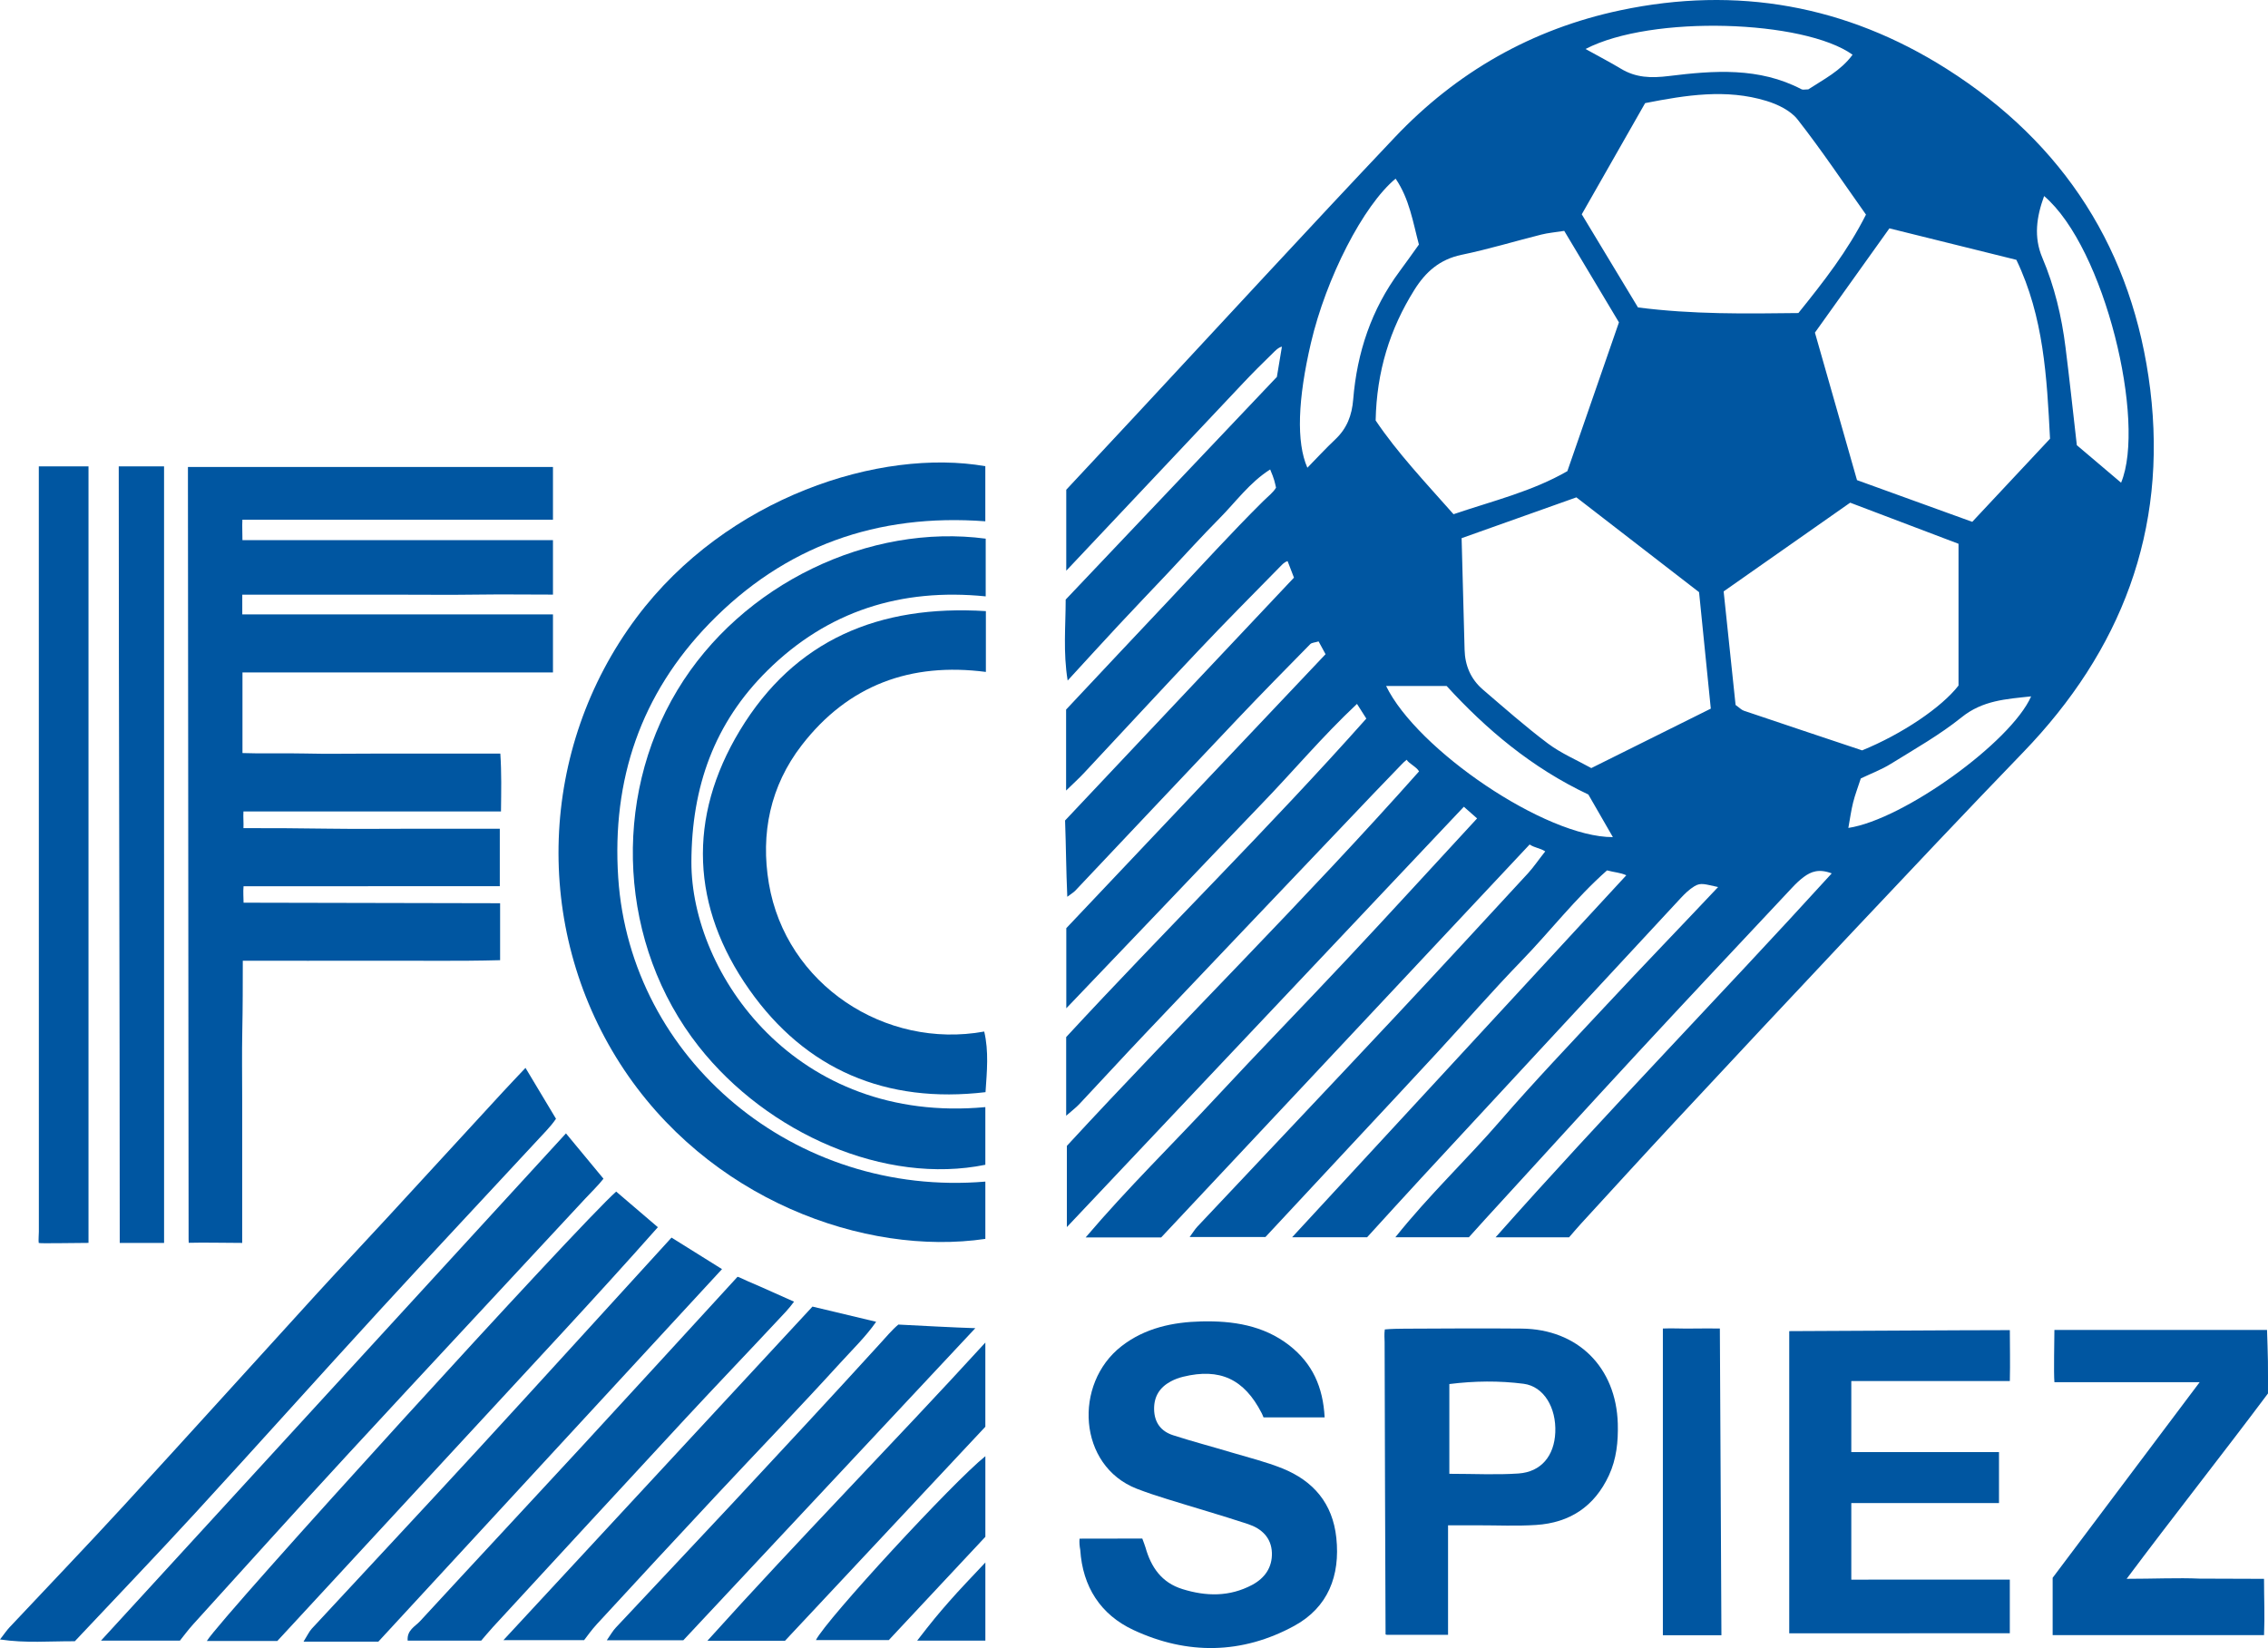 <?xml version="1.0" encoding="utf-8"?>
<!-- Generator: Adobe Illustrator 12.0.0, SVG Export Plug-In . SVG Version: 6.00 Build 51448)  -->
<!DOCTYPE svg PUBLIC "-//W3C//DTD SVG 1.1//EN" "http://www.w3.org/Graphics/SVG/1.1/DTD/svg11.dtd">
<svg  version="1.1" id="Ebene_1" xmlns="http://www.w3.org/2000/svg" xmlns:xlink="http://www.w3.org/1999/xlink" width="761.116" height="553.193"
	 viewBox="0 0 761.116 553.193" overflow="visible" enable-background="new 0 0 761.116 553.193" xml:space="preserve">
<path fill="#0056A1" d="M495.697,274.715c-1.91-1.673-2.935-2.574-4.443-3.918c-44.34,46.949-88.387,93.609-133.228,141.098v-27.257
	c38.259-41.505,79.886-82.56,118.194-125.711c-0.868-1.533-3.459-2.665-4.156-3.902c-0.935,0.746-1.172,1.024-1.688,1.549
	c-6.427,6.615-12.78,13.313-19.134,19.994c-22.355,23.503-44.726,46.989-67.04,70.517c-7.378,7.763-14.608,15.674-21.945,23.478
	c-1.147,1.23-2.525,2.247-4.46,3.952v-26.404c32.987-35.718,67.976-70.074,100.725-106.907c-1.155-1.82-1.877-2.951-3.131-4.927
	c-11.764,11.042-21.634,22.88-32.307,33.897c-10.961,11.354-21.807,22.807-32.693,34.201c-10.673,11.165-21.322,22.33-32.553,34.077
	v-26.896c28.808-30.445,57.803-61.097,87.002-91.961c-0.991-1.819-1.64-3.016-2.336-4.295c-1.229,0.393-2.287,0.393-2.804,0.917
	c-8.141,8.28-16.272,16.552-24.266,24.97c-18.223,19.215-36.356,38.504-54.555,57.753c-0.582,0.614-1.369,1.065-2.706,2.082
	c-0.418-9.361-0.418-16.707-0.746-25.618c25.405-26.962,51.08-54.211,76.812-81.51c-0.754-1.918-1.541-4.041-2.14-5.558
	c-1.164,0.377-1.877,1.246-2.385,1.746c-9.174,9.346-18.404,18.633-27.396,28.143c-12.887,13.608-25.577,27.389-38.382,41.079
	c-1.746,1.885-3.657,3.607-6.165,6.058v-27.184c11.64-12.394,23.42-24.986,35.258-37.504c10.205-10.821,20.207-21.864,30.773-32.34
	c1.796-1.787,3.484-3.017,4.419-4.648c-0.467-1.976-0.533-2.722-1.968-6.107c-6.96,4.418-11.583,10.977-17.108,16.526
	c-5.861,5.903-11.436,12.092-17.157,18.166c-5.51,5.837-11.067,11.633-16.552,17.519c-5.451,5.845-10.829,11.771-17.142,18.642
	c-1.549-9.624-0.672-17.977-0.664-27.176c23.42-24.699,47.145-49.727,70.877-74.746c0.426-2.813,1.222-7.083,1.688-10.149
	c-1.246,0.221-2.647,1.779-3.099,2.222c-3.419,3.311-6.787,6.681-10.051,10.148c-19.593,20.748-39.16,41.538-59.22,62.835V164.39
	c7.583-8.132,15.699-16.806,23.782-25.502c28.773-30.922,57.359-62.041,86.404-92.725c20.765-21.953,46.079-36.43,75.779-42.709
	c39.11-8.271,75.778-1.672,109.455,19.65c39.554,25.052,62.639,61.204,68.353,107.635c5.803,47.35-9.73,87.699-42.67,121.81
	c-19.223,19.904-38.184,40.038-57.162,60.171c-19.994,21.223-39.898,42.537-59.777,63.868
	c-10.542,11.313-20.961,22.756-31.413,34.15c-1.402,1.534-2.729,3.124-4.009,4.591h-24.667
	c37.078-41.824,75.394-81.05,112.809-122.162c-4.287-1.639-6.952-0.605-9.395,1.214c-1.427,1.058-2.722,2.32-3.936,3.623
	c-17.288,18.454-34.627,36.857-51.801,55.417c-17.175,18.56-34.192,37.283-51.261,55.933c-1.811,1.976-3.582,3.976-5.377,5.96
	h-24.675c11.346-14.231,23.986-26.11,35.274-39.169c11.484-13.264,23.617-25.962,35.578-38.816
	c11.936-12.813,25.552-26.938,37.463-39.578c-4.418-0.926-5.763-1.59-7.936-0.278c-1.746,1.058-3.287,2.558-4.688,4.074
	c-28.946,31.185-57.859,62.393-86.757,93.617c-6.255,6.755-12.419,13.584-18.411,20.143h-25.167
	c37.34-40.448,75.369-81.649,112.152-121.507c-2.091-0.935-3.845-0.935-6.468-1.64c-10.6,9.361-19.101,20.47-28.758,30.422
	c-9.73,10.042-18.903,20.609-28.389,30.881c-9.484,10.288-19.043,20.485-28.568,30.716c-9.534,10.239-19.068,20.462-28.913,31.037
	h-25.438c1.059-1.435,1.722-2.55,2.583-3.476c22.231-23.618,44.529-47.17,66.704-70.836c14.846-15.847,29.545-31.832,44.276-47.793
	c1.771-1.926,3.795-4.861,5.762-7.329c-1.754-1.147-3.426-1.123-5.237-2.312c-41.374,44.153-82.625,88.15-123.646,131.893h-25.348
	c14.264-16.764,29.242-31.355,43.424-46.637c14.583-15.707,29.553-31.045,44.193-46.678
	C466.383,306.645,480.614,291.053,495.697,274.715 M634.066,76.651c-8.592,12.026-16.806,23.535-24.995,34.996
	c4.837,16.936,9.526,33.405,14.117,49.514c13.427,4.861,25.88,9.362,38.676,14.002c8.846-9.46,17.322-18.527,26.103-27.897
	c-1.059-20.593-2.1-40.89-11.296-60.048C662.275,83.643,648.24,80.159,634.066,76.651 M490.5,180.646
	c0.345,13.19,0.673,25.322,1,37.438c0.131,5.329,2.091,9.895,6.107,13.354c7.206,6.172,14.322,12.469,21.896,18.158
	c4.419,3.304,9.633,5.509,14.519,8.222c13.64-6.788,26.576-13.215,40.103-19.953c-1.361-13.428-2.656-26.315-3.936-39.096
	c-14.058-10.87-27.626-21.354-41.169-31.823C515.987,171.58,503.485,176.022,490.5,180.646 M487.787,172.604
	c13.329-4.525,26.307-7.615,38.201-14.452c5.787-16.674,11.509-33.184,17.313-49.948c-6.173-10.33-12.23-20.453-18.362-30.708
	c-3.116,0.492-5.452,0.68-7.706,1.246c-8.919,2.238-17.74,4.927-26.741,6.787c-7.313,1.525-12.043,5.697-15.846,11.771
	c-8.239,13.158-12.657,27.389-12.994,43.833C468.85,151.865,478.188,161.759,487.787,172.604 M549.688,103.195
	c18.47,2.377,36.185,2.09,53.826,1.885c8.518-10.575,16.511-20.79,22.69-33.045c-7.672-10.82-14.91-21.658-22.928-31.897
	c-2.353-3.024-6.673-5.107-10.502-6.271c-13.461-4.107-26.913-1.96-40.685,0.746c-7.107,12.485-14.125,24.798-21.266,37.324
	C537.219,82.521,543.318,92.644,549.688,103.195 M624.91,251.876c13.477-5.501,26.725-14.477,32.348-21.757v-47.587
	c-12.092-4.583-23.971-9.091-36.357-13.797c-14.215,9.968-28.232,19.805-42.463,29.782c1.393,13.313,2.721,25.938,4.008,38.119
	c1.32,0.935,1.959,1.657,2.764,1.926C598.406,243.031,611.63,247.433,624.91,251.876 M438.74,157.004
	c3.279-3.353,6.214-6.542,9.362-9.509c3.901-3.682,5.59-8.051,6.017-13.42c1.278-15.707,6.091-30.233,15.592-43.03
	c2.106-2.835,4.141-5.73,6.46-8.959c-2.009-7.518-3.173-15.314-7.82-22.118c-10.896,9.025-23.331,33.405-28.414,55.129
	C435.543,133.927,434.961,148.438,438.74,157.004 M711.813,162.029c8.468-20.371-5.426-78.854-25.83-96.224
	c-2.565,7.034-3.533,13.78-0.606,20.691c4.099,9.649,6.5,19.748,7.787,30.093c1.336,10.575,2.459,21.191,3.797,32.848
	C701.419,153.217,706.509,157.528,711.813,162.029 M532.087,16.446c4.632,2.574,8.305,4.468,11.821,6.591
	c5.082,3.083,10.157,3.222,16.142,2.484c15.043-1.86,30.29-3.024,44.529,4.452c0.467,0.229,1.164,0.025,2.271,0.025
	c5.002-3.295,10.879-6.19,14.854-11.632C605.457,6.691,554.254,4.904,532.087,16.446 M541.269,280.994
	c-2.984-5.181-5.738-9.96-8.238-14.305c-19.126-9.018-34.397-22.027-47.563-36.431h-20.306
	C475.481,251.605,518.644,281.052,541.269,280.994 M681.63,233.751c-8.484,0.91-16.289,1.344-23.331,7.017
	c-7.329,5.902-15.657,10.608-23.707,15.601c-3.223,2-6.846,3.352-10.125,4.927c-0.983,3.033-1.95,5.517-2.582,8.074
	c-0.681,2.73-1.049,5.534-1.599,8.542C638.789,275.108,674.842,249.13,681.63,233.751"/>
<path fill="#0056A1" d="M383.341,516.439c0.475,1.313,0.819,2.131,1.065,2.969c1.885,6.664,5.41,11.828,12.419,14.001
	c7.984,2.483,15.806,2.607,23.363-1.401c4.28-2.288,6.796-5.887,6.648-10.789c-0.172-5.124-3.517-8.155-8.018-9.64
	c-9.025-2.976-18.174-5.592-27.248-8.42c-3.395-1.048-6.78-2.163-10.101-3.45c-19.74-7.714-21.297-35.226-5.123-47.825
	c7.927-6.182,17.37-8.1,26.823-8.33c10.377-0.237,20.788,1.23,29.553,8.075c7.746,6.083,11.279,13.961,11.813,24.143h-20.511
	c-0.336-0.813-0.377-0.951-0.631-1.451c-5.862-11.42-13.994-15.207-26.332-12.198c-1.426,0.353-2.869,0.868-4.163,1.574
	c-3.698,1.991-5.665,5.024-5.592,9.377c0.091,4.477,2.345,7.395,6.386,8.69c6.501,2.1,13.117,3.828,19.65,5.795
	c5.697,1.698,11.502,3.124,16.993,5.329c10.437,4.205,16.904,11.756,18.125,23.323c1.337,12.738-2.794,23.322-14.075,29.511
	c-17.542,9.591-35.996,9.83-54.031,1.402c-11.017-5.141-17.035-14.511-17.83-26.88c-0.238-1.214-0.353-2.501-0.238-3.771
	C368.478,516.473,376.266,516.439,383.341,516.439"/>
<path fill="#0056A1" d="M600.448,548.247v-101.43c6.95,0,58.497-0.336,74.032-0.336c0,5.345,0.147,10.837,0,17.092h-53.203v23.855
	c6.607,0,43.793-0.009,49.564-0.009v17.108h-49.564v25.708c6.124,0,46.776-0.009,53.195-0.009v18.003
	C666.931,548.23,609.728,548.247,600.448,548.247"/>
<path fill="#0056A1" d="M485.95,511.996v36.751h-20.092c0.008,0.008-0.877,0.05-0.877-0.181c-0.132-32.404-0.247-65.713-0.32-98.102
	c-0.009-1.14-0.172-2.55,0.066-4.222c2.172-0.197,4.639-0.237,6.64-0.246c13.083-0.058,26.159-0.155,39.242-0.032
	c18.887,0.163,31.773,13.018,32.307,31.921c0.156,6.018-0.418,11.846-2.992,17.387c-4.853,10.436-13.148,15.88-24.429,16.608
	c-6.518,0.427-13.075,0.107-19.617,0.115C492.976,512.005,490.074,511.996,485.95,511.996 M486.385,494.708
	c8.444,0,15.863,0.401,23.232-0.107c7.583-0.539,11.985-5.919,12.321-13.788c0.353-8.271-3.804-15.452-10.665-16.329
	c-8.125-1.041-16.403-0.968-24.889,0.098V494.708z"/>
<path fill="#0056A1" d="M689.435,446.415h71.353c0.105,3.632,0.254,7.083,0.303,10.534c0.048,3.558,0.017,7.107,0.017,10.789
	c-15.027,20.1-32.028,41.603-47.432,62.219c9.075,0,17.312-0.393,24.47-0.065c7.739,0,14.248,0.074,21.633,0.074
	c0,6.615,0.287,12.388,0.008,18.896h-70.942v-19.249c15.65-20.821,32.029-42.636,49.327-65.646h-48.735
	C689.163,460.613,689.435,450.186,689.435,446.415"/>
<path fill="#0056A1" d="M577.69,548.894h-19.649V445.939c3.222-0.147,6.369,0.074,9.525,0.008c3.247-0.064,6.493-0.016,9.6-0.016
	C577.166,452.981,577.69,537.746,577.69,548.894"/>
<path fill="#0056A1" d="M81.731,297.479c-0.18,1.968,0.008,3.878,0.008,5.525c7.459,0,78.624,0.181,86.092,0.181v19.116
	c-14.239,0.386-28.43,0.123-42.604,0.181c-14.28,0.041-29.101,0.009-43.75,0.009c0,7.706-0.008,15.683-0.165,23.306
	c-0.164,8.042-0.033,16.075-0.033,24.109v23.225v24.076c-6.427,0-12.616-0.188-17.937-0.041c0-0.573-0.049-0.869-0.049-1.106
	c-0.09-84.248-0.155-168.479-0.221-252.711v-6.591h122.498v17.683H81.346c-0.115,2.492,0.016,3.779,0.016,6.861h104.209v18.289
	c-9.566,0-16.944-0.123-25.446,0c-8.918,0.131-17.854,0.025-26.781,0.025h-25.897H81.305v6.606h104.266v19.503H81.37v27.052
	c6.763,0.254,13.723-0.024,20.732,0.148c7.443,0.181,14.887,0.041,22.331,0.041h21.437h22.036
	c0.435,6.534,0.295,12.583,0.221,19.412H81.698c-0.123,2.049,0.099,3.763,0,5.599c9.771,0,19.06,0.024,28.487,0.181
	c9.518,0.14,19.044,0.023,28.562,0.023h28.979v19.29C160.904,297.472,89.052,297.479,81.731,297.479"/>
<path fill="#0056A1" d="M330.662,156.488v18.494c-36.267-2.706-67.394,8.296-92.626,34.315
	c-22.962,23.691-32.75,52.383-30.569,85.289c4.034,60.99,59.171,107.447,123.204,102.037v19.231
	c-40.301,5.919-93.274-13.084-122.605-58.868c-29.299-45.768-27.347-105.651,5.501-149.64
	C243.89,166.751,295.535,150.356,330.662,156.488"/>
<path fill="#0056A1" d="M330.793,180.811v19.371c-28.446-2.861-53.089,4.952-73.263,24.896
	c-17.79,17.584-25.429,38.98-25.502,64.229c-0.107,37.521,35.028,88.216,98.643,82.313v19.354
	c-33.431,6.836-73.026-10.305-96.184-39.718c-26.806-34.054-29.298-82.862-7.181-119.572
	C248.972,195.729,292.001,175.638,330.793,180.811"/>
<path fill="#0056A1" d="M330.85,205.133v20.412c-25.175-3.287-46.178,4.369-61.802,24.602
	c-10.583,13.707-13.845,29.676-11.025,46.399c5.713,33.913,38.996,55.76,72.27,49.71c1.566,6.641,0.918,13.272,0.435,20.347
	c-33.422,3.952-60.359-7.566-79.254-34.389c-19.503-27.659-20.863-57.762-3.173-87.043
	C266.679,214.765,294.945,202.903,330.85,205.133"/>
<path fill="#0056A1" d="M25.11,550.911c-8.444-0.05-16.322,0.706-25.11-0.598c1.427-1.829,2.213-3.026,3.172-4.051
	c12.822-13.664,25.79-27.176,38.456-40.973c21.494-23.411,42.784-47.013,64.196-70.499c8.018-8.788,16.182-17.42,24.232-26.167
	c12.888-13.994,25.741-28.012,38.62-42.006c2.402-2.614,4.853-5.164,7.673-8.164c3.533,5.853,6.886,11.509,10.239,17.084
	c-1.05,1.517-2.042,2.697-3.198,3.943c-18.576,20.068-37.299,39.996-55.777,60.138c-20.69,22.56-41.094,45.382-61.794,67.926
	C52.367,522.203,38.595,536.564,25.11,550.911"/>
<path fill="#0056A1" d="M13.026,156.545h16.674v260.654c-5.165,0-16.674,0.262-16.707,0.008c-0.131-0.877,0.048-2.902,0.048-3.787
	C13.026,328.122,13.026,242.817,13.026,156.545"/>
<path fill="#0056A1" d="M189.932,380.44c4.403,5.328,8.387,10.124,12.592,15.215c-1.828,2.319-4.025,4.427-6.14,6.697
	c-26.455,28.536-53.031,56.95-79.411,85.542c-17.51,18.987-34.791,38.187-52.137,57.318c-1.795,1.977-3.369,4.141-4.46,5.493H33.89
	C86.109,493.724,137.615,437.529,189.932,380.44"/>
<path fill="#0056A1" d="M39.849,156.553h15.207c0,6.788,0.007,247.611,0.007,260.654H40.185
	C40.185,330.418,39.849,243.974,39.849,156.553"/>
<path fill="#0056A1" d="M93.068,550.821h-23.65c4.5-7.666,124.966-139.943,137.369-150.846c4.37,3.737,8.804,7.525,13.985,11.96
	c-21.027,23.749-42.496,46.612-63.761,69.673C135.671,504.742,114.3,527.834,93.068,550.821"/>
<path fill="#0056A1" d="M225.354,415.42c5.747,3.582,10.953,6.845,16.945,10.583c-38.702,41.947-76.903,83.362-115.333,125.047
	h-12.527h-12.583c1.328-2.114,1.885-3.385,2.762-4.344c18.577-20.061,37.275-40.021,55.786-60.155
	C181.915,463.146,203.287,439.595,225.354,415.42"/>
<path fill="#0056A1" d="M247.521,428.561c1.869,0.697,2.599,1.173,3.657,1.607c4.615,1.926,10.919,4.86,15.296,6.763
	c-1.976,2.681-3.599,4.246-5.312,6.091c-10.321,11.066-20.814,22.003-31.118,33.11c-21.601,23.307-43.112,46.694-64.656,70.066
	c-1.401,1.532-2.713,3.139-3.91,4.516h-24.667c-0.304-3.533,2.517-4.762,4.148-6.533c18.108-19.666,36.365-39.201,54.481-58.852
	C212.533,466.795,230.134,447.522,247.521,428.561"/>
<path fill="#0056A1" d="M272.655,438.578c7.723,1.82,14.437,3.468,21.372,5.099c-3.369,4.886-8.345,9.731-12.37,14.166
	c-13.601,14.944-27.643,29.471-41.423,44.235c-13.386,14.321-26.691,28.725-39.98,43.144c-1.803,1.959-3.328,4.174-4.238,5.32
	h-27.069C204.237,512.448,238.455,475.492,272.655,438.578"/>
<path fill="#0056A1" d="M327.309,445.825c-33.644,35.972-66.057,70.598-97.987,104.75h-25.684c1.345-1.927,2.034-3.189,2.985-4.197
	c13.198-14.115,26.486-28.144,39.668-42.284c16.396-17.625,32.799-35.241,49.005-53.047c1.878-2.058,4.091-4.688,6.181-6.435
	C308.11,444.956,320.783,445.637,327.309,445.825"/>
<path fill="#0056A1" d="M263.425,550.765h-26.044c30.749-34.17,62.285-66.206,93.29-100.111v28.257
	C308.266,502.791,286.042,526.662,263.425,550.765"/>
<path fill="#0056A1" d="M330.678,488.798v27.06c-10.861,11.593-21.715,23.265-32.413,34.668h-24.454
	C277.287,543.59,320.079,497.209,330.678,488.798"/>
<path fill="#0056A1" d="M330.678,550.697h-22.879c4.959-6.436,7.058-8.934,10.575-12.951c3.681-4.222,7.935-8.608,12.304-13.273
	V550.697z"/>
</svg>
